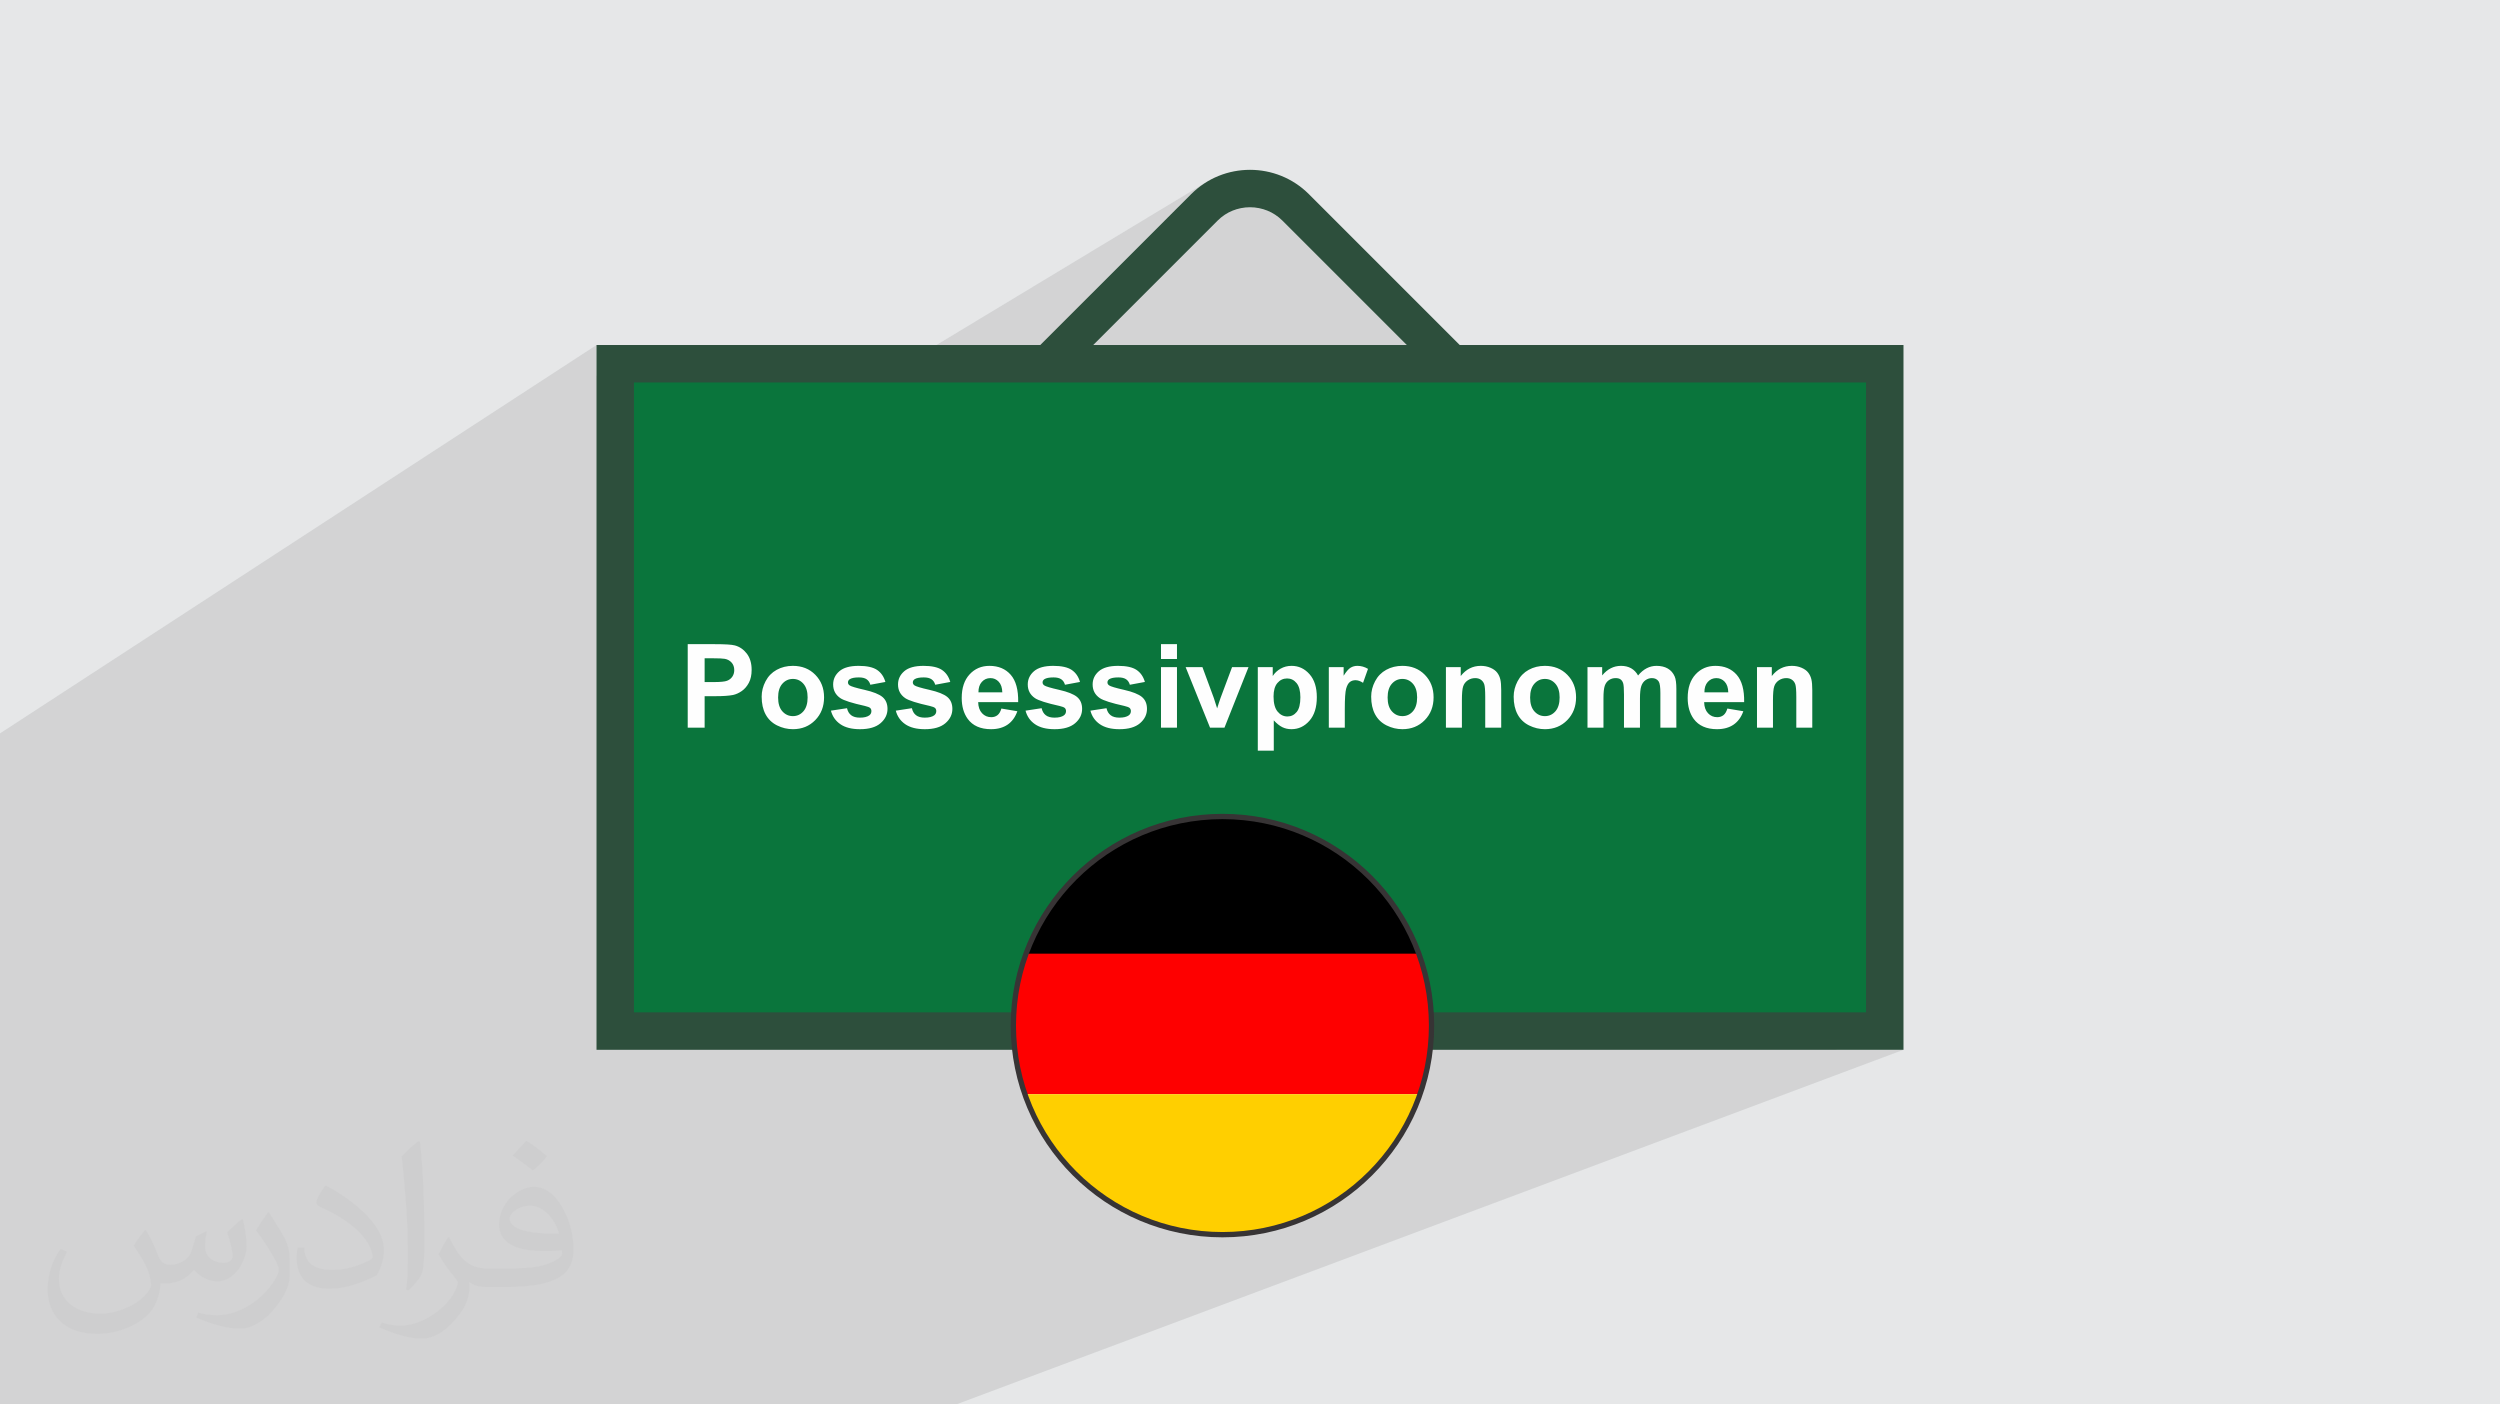 <?xml version="1.0" encoding="UTF-8"?>
<!DOCTYPE svg PUBLIC "-//W3C//DTD SVG 1.1//EN" "http://www.w3.org/Graphics/SVG/1.1/DTD/svg11.dtd">
<!-- Creator: CorelDRAW 2020 (64-Bit) -->
<svg xmlns="http://www.w3.org/2000/svg" xml:space="preserve" width="94.192mm" height="52.917mm" version="1.1" style="shape-rendering:geometricPrecision; text-rendering:geometricPrecision; image-rendering:optimizeQuality; fill-rule:evenodd; clip-rule:evenodd"
viewBox="0 0 9404.92 5283.66"
 xmlns:xlink="http://www.w3.org/1999/xlink"
 xmlns:xodm="http://www.corel.com/coreldraw/odm/2003">
 <defs>
  <style type="text/css">
   <![CDATA[
    .str0 {stroke:#373435;stroke-width:19.97;stroke-miterlimit:22.926}
    .fil10 {fill:none}
    .fil4 {fill:#0A753C}
    .fil7 {fill:black}
    .fil0 {fill:#E6E7E8}
    .fil8 {fill:#FE0000}
    .fil6 {fill:#FEFEFE}
    .fil9 {fill:#FFCF00}
    .fil5 {fill:#FEFEFE;fill-rule:nonzero}
    .fil3 {fill:#2D4F3C;fill-rule:nonzero}
    .fil2 {fill:#373435;fill-opacity:0.031}
    .fil1 {fill:#2B2A29;fill-opacity:0.102}
   ]]>
  </style>
    <clipPath id="id0">
     <path d="M4598.82 3071.59c434.43,0 786.61,352.18 786.61,786.61 0,434.44 -352.18,786.62 -786.61,786.62 -434.43,0 -786.61,-352.18 -786.61,-786.62 0,-434.43 352.18,-786.61 786.61,-786.61z"/>
    </clipPath>
 </defs>
 <g id="Layer_x0020_1">
  <polygon class="fil0" points="-0,0 9404.92,0 9404.92,5283.66 -0,5283.66 "/>
  <polygon class="fil1" points="3383.27,5283.66 3173.83,5283.66 3088.27,5283.66 2954.59,5283.66 2874.34,5283.66 1936.96,5283.66 1485.12,5283.66 643.75,5283.66 277.01,5283.66 -0,5283.66 -0,5043.81 -0,4982.14 -0,4516.93 -0,4505.53 -0,4496.49 -0,4486.4 -0,4413.36 -0,4412.25 -0,4400.45 -0,4396.96 -0,4381.32 -0,4321.69 -0,4291.03 -0,4241.91 -0,4220.67 -0,4192.91 -0,4187.71 -0,4177.89 -0,4154.21 -0,4132.35 -0,4116.44 -0,4100.85 -0,4004.81 -0,3953.12 -0,3896.99 -0,3761.16 -0,3744.52 -0,3468.13 -0,2957.68 -0,2858.72 -0,2758.92 2244.05,1297.91 2244.05,1413.73 2314.51,1368.36 3406.1,1368.36 4543.24,682.08 4530.06,690.29 4517.22,699.22 4504.75,708.87 4492.68,719.22 4481.03,730.29 4104.26,1107.06 4614.79,803.46 4622.21,799.35 4629.78,795.63 4637.5,792.29 4645.34,789.35 4653.29,786.81 4661.33,784.65 4669.46,782.89 4677.65,781.53 4685.89,780.54 4694.16,779.96 4702.45,779.76 4710.74,779.96 4719.02,780.54 4727.25,781.53 4735.44,782.89 4743.57,784.65 4751.62,786.81 4759.56,789.35 4767.4,792.29 4775.12,795.63 4782.69,799.35 4790.11,803.46 4797.35,807.97 4804.4,812.86 4811.25,818.15 4817.88,823.83 4824.27,829.9 5362.71,1368.36 7090.41,1368.36 7090.41,3878.85 6904.49,3949.3 7160.86,3949.3 3596.45,5283.66 "/>
  <path class="fil2" d="M548.54 4627.69c17.95,27.21 29.6,53.36 40.96,82.43 8.45,16.91 12.93,48.09 52.57,48.09 11.61,0 28.28,-3.42 43.06,-11.61 16.63,-8.73 29.32,-21.94 35.94,-42l15.85 -53.36 38.57 -19.02 2.64 2.64c-5.27,20.09 -6.59,39.36 -6.59,54.43 0,44.63 38.57,61.56 69.22,61.56 17.95,0 34.09,-8.73 34.09,-25.11 0,-21.13 -8.98,-57.06 -20.62,-89.29 17.95,-17.95 35.94,-35.94 56.53,-50.47l3.17 1.6c8.98,38.04 14,75.56 14,100.66 0,24.57 -10.83,51.79 -19.81,69.49 -18.49,34.87 -51.25,62.62 -90.87,62.62 -30.1,0 -63.65,-15.07 -86.66,-43.06l-1.32 0c-21.66,26.96 -55.22,51.25 -108.86,51.25l-16.63 0c-2.64,35.41 -10.29,60.49 -21.94,82.95 -31.95,62.34 -126.81,106.47 -216.1,106.47 -124.17,0 -186.51,-71.59 -186.51,-166.96 0,-58.91 19.27,-113.6 48.88,-152.42l24.29 10.04c-18.49,35.41 -30.91,68.68 -30.91,101.45 0,89.29 72.66,131.83 156.4,131.83 77.68,0 173.83,-49.41 191.28,-106.72 -6.59,-62.62 -30.1,-91.93 -66.04,-148.99 10.83,-19.02 24.83,-38.04 42.28,-58.38l3.17 0 0 0 0 0 -0.02 -0.09zm1432.13 -336.04c26.15,16.39 51.79,35.66 76.87,57.85 -14,19.81 -31.45,37.79 -53.11,53.64 -25.11,-20.34 -50.19,-37.79 -75.84,-56.27 17.42,-19.55 34.62,-38.29 52.04,-55.22l0 0 0 0 0 0 0 0 0 0 0.03 0zm13.47 244.11c-42.28,0 -76.87,27.75 -76.87,48.34 0,44.13 84.53,57.85 185.72,57.31 -12.68,-51.79 -57.06,-105.68 -108.86,-105.68l0.01 0.03zm-94.86 236.19c54.96,0 103.04,-1.6 139.74,-10.83 40.96,-10.29 75.56,-30.91 75.56,-45.17 0,-3.7 0,-8.19 -1.32,-11.89 -22.98,2.11 -49.41,2.11 -72.38,2.11 -74.49,0 -131.55,-16.91 -154.02,-58.66 -5.55,-11.61 -9.51,-24.57 -9.51,-39.36 0,-40.43 17.42,-79.79 48.09,-107 25.61,-22.45 53.89,-36.44 82.67,-36.44 52.04,0 93.51,41.75 122.57,107.54 15.85,35.94 26.68,77.4 26.68,129.72 0,34.87 -9.51,64.19 -31.17,85.85 -40.43,39.11 -114.92,53.89 -229.04,53.89l-51.79 0 0 0 -13.47 0c-28.28,0 -48.62,-5.02 -64.72,-17.42l-2.64 0c0.79,6.59 1.32,12.93 1.32,19.02 0,25.61 -8.45,58.38 -25.61,84.53 -50.72,75.3 -105.68,108.04 -153.24,108.04 -48.09,0 -107,-18.49 -160.11,-42.54l9.51 -18.49c17.17,7.13 40.96,11.89 73.7,11.89 85.85,0 198.66,-82.43 212.66,-163 -3.17,-6.59 -8.98,-15.32 -17.17,-24.57 -25.11,-29.85 -40.96,-54.68 -55.75,-80.83 12.68,-25.11 24.29,-45.17 35.13,-63.4l4.49 -0.53c36.72,74.77 69.99,117.55 144.23,117.55l11.61 0 0 0 53.89 0 0 0 0 0 0 0 0 0 0 0 0.09 0.01zm-371.98 79c6.34,-34.34 6.87,-72.91 6.87,-108.86l0 -53.36c0,-99.6 -12.68,-244.36 -22.98,-338.68 17.95,-19.27 43.06,-42 62.87,-57.31l5.81 1.6c13.47,118.62 16.63,256 16.63,383.06 0,33.3 -1.32,65.79 -4.49,89.55 -1.85,30.1 -19.27,52.83 -56.53,87.7l-8.19 -3.7zm-382.8 -157.19c1.85,46.77 24.83,83.49 105.15,83.49 49.93,0 92.19,-12.93 138.96,-35.13 8.45,-3.7 12.93,-8.73 12.93,-12.93 0,-29.32 -22.45,-68.15 -60.23,-103.55 -36.72,-33.3 -85.34,-62.62 -130.76,-82.18 -15.6,-6.59 -20.62,-13.47 -20.62,-20.09 0,-13.47 17.95,-41.75 32.77,-62.09l5.02 -0.53c52.04,27.21 110.17,67.64 153.24,112.53 39.11,41.47 63.4,83.49 63.4,129.19 0,33.81 -10.29,65.51 -26.96,95.11 -57.06,28.79 -117.83,50.72 -178.06,50.72 -73.17,0 -123.1,-34.34 -123.1,-114.92 0,-8.73 0,-22.19 3.17,-39.64l25.11 0 0 0 0 0 0 0 0 0 0 0 -0.02 0zm-132.37 -132.9l45.45 73.45c16.63,27.21 32.23,56.81 32.23,103.55l0 59.7c0,48.34 -30.91,100.13 -80.83,151.38 -39.11,34.62 -73.7,49.41 -105.68,49.41 -47.55,0 -101.98,-14.79 -164.85,-41.75l7.13 -18.49c19.81,5.27 42.79,9.77 71.06,9.77 90.36,-0.53 182.8,-66.57 225.08,-147.15 5.02,-9.26 6.87,-17.95 6.87,-24.04 0,-9.26 -5.02,-19.55 -8.98,-28.79 -22.98,-43.31 -48.62,-82.95 -76.87,-119.68 14.79,-23.25 29.6,-45.7 45.7,-67.9l3.7 0.53 0 0 0 0 0 0 0 0 0 0 -0.02 0.01z"/>
  <path class="fil3" d="M3448.05 1763.28l1032.98 -1032.99c60.96,-60.96 141.23,-91.44 221.42,-91.44 80.2,0 160.47,30.48 221.42,91.44l1032.98 1032.99c60.97,60.97 91.45,141.25 91.45,221.42 0,80.18 -30.48,160.45 -91.44,221.41l-1032.99 1032.99c-60.96,60.96 -141.23,91.44 -221.42,91.44 -80.2,0 -160.47,-30.48 -221.42,-91.44l-1032.98 -1032.98c-60.95,-60.97 -91.45,-141.25 -91.45,-221.42 0,-80.21 30.5,-160.46 91.45,-221.42zm1132.59 -933.38l-1032.98 1032.99c-33.43,33.43 -50.15,77.6 -50.15,121.82 0,44.21 16.72,88.39 50.14,121.81l1032.99 1032.99c33.43,33.43 77.59,50.14 121.82,50.14 44.22,0 88.39,-16.71 121.82,-50.14l1032.98 -1032.98c33.43,-33.44 50.15,-77.6 50.15,-121.82 0,-44.21 -16.71,-88.38 -50.14,-121.81l-1032.99 -1033c-33.43,-33.43 -77.59,-50.14 -121.82,-50.14 -44.22,0 -88.39,16.71 -121.82,50.14z"/>
  <rect class="fil4" x="2314.51" y="1368.36" width="4775.9" height="2510.49"/>
  <path class="fil3" d="M2314.51 1297.91l4846.35 0 0 2651.4 -4916.81 0 0 -2651.4 70.45 0zm4705.45 140.91l-4634.99 0 0 2369.58 4634.99 0 0 -2369.58z"/>
  <path class="fil5" d="M2587.18 2737.48l0 -314.17 101.73 0c38.54,0 63.62,1.54 75.33,4.68 17.99,4.75 33.05,15 45.19,30.79 12.14,15.8 18.21,36.2 18.21,61.21 0,19.31 -3.51,35.47 -10.46,48.63 -7.02,13.17 -15.87,23.48 -26.62,31.01 -10.74,7.46 -21.72,12.43 -32.83,14.85 -15.14,3 -37,4.53 -65.67,4.53l-41.25 0 0 118.47 -63.62 0zm63.62 -261.07l0 89.51 34.59 0c24.94,0 41.54,-1.69 49.95,-4.98 8.41,-3.29 14.99,-8.41 19.74,-15.5 4.75,-7.02 7.17,-15.14 7.17,-24.5 0,-11.48 -3.36,-20.92 -10.01,-28.38 -6.73,-7.46 -15.14,-12.13 -25.45,-14.04 -7.54,-1.39 -22.68,-2.12 -45.49,-2.12l-30.49 0zm214.57 144.43c0,-20.04 4.9,-39.42 14.77,-58.14 9.88,-18.79 23.84,-33.05 41.91,-42.93 18.06,-9.88 38.17,-14.85 60.48,-14.85 34.45,0 62.61,11.19 84.61,33.57 22.02,22.45 32.98,50.68 32.98,84.9 0,34.52 -11.11,63.11 -33.27,85.79 -22.24,22.67 -50.16,34 -83.88,34 -20.84,0 -40.74,-4.75 -59.67,-14.19 -18.87,-9.43 -33.28,-23.25 -43.15,-41.54 -9.87,-18.2 -14.77,-40.44 -14.77,-66.62zm61.87 3.22c0,22.6 5.34,39.93 16.02,51.92 10.75,12.07 23.91,18.06 39.64,18.06 15.65,0 28.81,-5.99 39.41,-18.06 10.6,-11.99 15.95,-29.47 15.95,-52.36 0,-22.31 -5.34,-39.49 -15.95,-51.48 -10.6,-12.06 -23.76,-18.06 -39.41,-18.06 -15.73,0 -28.89,6 -39.64,18.06 -10.67,11.99 -16.02,29.33 -16.02,51.92zm198.7 49.37l60.55 -9.22c2.56,11.63 7.76,20.48 15.66,26.48 7.82,6.06 18.86,9.07 32.98,9.07 15.58,0 27.28,-2.86 35.18,-8.56 5.26,-4.02 7.9,-9.44 7.9,-16.17 0,-4.53 -1.47,-8.34 -4.31,-11.33 -3.01,-2.86 -9.74,-5.56 -20.12,-7.97 -48.63,-10.75 -79.42,-20.56 -92.43,-29.41 -18.06,-12.36 -27.06,-29.47 -27.06,-51.33 0,-19.82 7.82,-36.42 23.39,-49.87 15.58,-13.46 39.71,-20.19 72.4,-20.19 31.15,0 54.34,5.12 69.47,15.29 15.14,10.23 25.6,25.3 31.3,45.27l-56.6 10.52c-2.42,-8.92 -7.09,-15.8 -13.89,-20.55 -6.81,-4.75 -16.53,-7.09 -29.19,-7.09 -15.94,0 -27.35,2.19 -34.3,6.65 -4.6,3.15 -6.87,7.24 -6.87,12.21 0,4.31 1.97,7.98 5.99,10.97 5.49,4.02 24.28,9.66 56.46,16.96 32.17,7.32 54.63,16.24 67.35,26.84 12.65,10.67 18.94,25.67 18.94,44.83 0,20.84 -8.71,38.83 -26.18,53.82 -17.4,15 -43.22,22.53 -77.44,22.53 -31.01,0 -55.59,-6.29 -73.72,-18.79 -18.06,-12.5 -29.91,-29.48 -35.47,-50.97zm244.04 0l60.55 -9.22c2.56,11.63 7.76,20.48 15.66,26.48 7.82,6.06 18.86,9.07 32.98,9.07 15.58,0 27.28,-2.86 35.18,-8.56 5.26,-4.02 7.9,-9.44 7.9,-16.17 0,-4.53 -1.47,-8.34 -4.31,-11.33 -3.01,-2.86 -9.74,-5.56 -20.12,-7.97 -48.63,-10.75 -79.42,-20.56 -92.43,-29.41 -18.06,-12.36 -27.06,-29.47 -27.06,-51.33 0,-19.82 7.82,-36.42 23.39,-49.87 15.58,-13.46 39.71,-20.19 72.4,-20.19 31.15,0 54.34,5.12 69.47,15.29 15.14,10.23 25.6,25.3 31.3,45.27l-56.6 10.52c-2.42,-8.92 -7.09,-15.8 -13.89,-20.55 -6.81,-4.75 -16.53,-7.09 -29.19,-7.09 -15.94,0 -27.35,2.19 -34.3,6.65 -4.6,3.15 -6.87,7.24 -6.87,12.21 0,4.31 1.97,7.98 5.99,10.97 5.49,4.02 24.28,9.66 56.46,16.96 32.17,7.32 54.63,16.24 67.35,26.84 12.65,10.67 18.94,25.67 18.94,44.83 0,20.84 -8.71,38.83 -26.18,53.82 -17.4,15 -43.22,22.53 -77.44,22.53 -31.01,0 -55.59,-6.29 -73.72,-18.79 -18.06,-12.5 -29.91,-29.48 -35.47,-50.97zm397.18 -7.9l60.11 10.09c-7.68,22.01 -19.89,38.76 -36.49,50.31 -16.67,11.48 -37.51,17.25 -62.46,17.25 -39.56,0 -68.89,-12.94 -87.83,-38.83 -14.99,-20.77 -22.53,-46.95 -22.53,-78.61 0,-37.74 9.88,-67.36 29.55,-88.72 19.67,-21.43 44.61,-32.1 74.75,-32.1 33.78,0 60.48,11.19 80.07,33.57 19.53,22.38 28.9,56.67 28.02,102.89l-150.51 0c0.44,17.84 5.27,31.74 14.56,41.69 9.22,9.94 20.77,14.92 34.52,14.92 9.44,0 17.33,-2.56 23.69,-7.68 6.44,-5.12 11.26,-13.38 14.56,-24.79zm3.5 -60.99c-0.44,-17.48 -4.9,-30.79 -13.46,-39.86 -8.55,-9.15 -18.94,-13.68 -31.22,-13.68 -13.09,0 -23.91,4.83 -32.47,14.41 -8.56,9.59 -12.72,22.68 -12.58,39.13l89.73 0zm87.4 68.89l60.55 -9.22c2.56,11.63 7.76,20.48 15.66,26.48 7.82,6.06 18.86,9.07 32.98,9.07 15.58,0 27.28,-2.86 35.18,-8.56 5.26,-4.02 7.9,-9.44 7.9,-16.17 0,-4.53 -1.47,-8.34 -4.31,-11.33 -3.01,-2.86 -9.74,-5.56 -20.12,-7.97 -48.63,-10.75 -79.42,-20.56 -92.43,-29.41 -18.06,-12.36 -27.06,-29.47 -27.06,-51.33 0,-19.82 7.82,-36.42 23.39,-49.87 15.58,-13.46 39.71,-20.19 72.4,-20.19 31.15,0 54.34,5.12 69.47,15.29 15.14,10.23 25.6,25.3 31.3,45.27l-56.6 10.52c-2.42,-8.92 -7.09,-15.8 -13.89,-20.55 -6.81,-4.75 -16.53,-7.09 -29.19,-7.09 -15.94,0 -27.35,2.19 -34.3,6.65 -4.6,3.15 -6.87,7.24 -6.87,12.21 0,4.31 1.97,7.98 5.99,10.97 5.49,4.02 24.28,9.66 56.46,16.96 32.17,7.32 54.63,16.24 67.35,26.84 12.65,10.67 18.94,25.67 18.94,44.83 0,20.84 -8.71,38.83 -26.18,53.82 -17.4,15 -43.22,22.53 -77.44,22.53 -31.01,0 -55.59,-6.29 -73.72,-18.79 -18.06,-12.5 -29.91,-29.48 -35.47,-50.97zm244.04 0l60.55 -9.22c2.56,11.63 7.76,20.48 15.66,26.48 7.82,6.06 18.86,9.07 32.98,9.07 15.58,0 27.28,-2.86 35.18,-8.56 5.26,-4.02 7.9,-9.44 7.9,-16.17 0,-4.53 -1.47,-8.34 -4.31,-11.33 -3.01,-2.86 -9.74,-5.56 -20.12,-7.97 -48.63,-10.75 -79.42,-20.56 -92.43,-29.41 -18.06,-12.36 -27.06,-29.47 -27.06,-51.33 0,-19.82 7.82,-36.42 23.39,-49.87 15.58,-13.46 39.71,-20.19 72.4,-20.19 31.15,0 54.34,5.12 69.47,15.29 15.14,10.23 25.6,25.3 31.3,45.27l-56.6 10.52c-2.42,-8.92 -7.09,-15.8 -13.89,-20.55 -6.81,-4.75 -16.53,-7.09 -29.19,-7.09 -15.94,0 -27.35,2.19 -34.3,6.65 -4.6,3.15 -6.87,7.24 -6.87,12.21 0,4.31 1.97,7.98 5.99,10.97 5.49,4.02 24.28,9.66 56.46,16.96 32.17,7.32 54.63,16.24 67.35,26.84 12.65,10.67 18.94,25.67 18.94,44.83 0,20.84 -8.71,38.83 -26.18,53.82 -17.4,15 -43.22,22.53 -77.44,22.53 -31.01,0 -55.59,-6.29 -73.72,-18.79 -18.06,-12.5 -29.91,-29.48 -35.47,-50.97zm265.54 -194.39l0 -55.73 60.12 0 0 55.73 -60.12 0zm0 258.45l0 -227.73 60.12 0 0 227.73 -60.12 0zm184.51 0l-91.78 -227.73 63.18 0 42.86 116.2 12.43 38.83c3.29,-9.88 5.41,-16.39 6.21,-19.53 2.05,-6.43 4.17,-12.87 6.51,-19.3l43.44 -116.2 61.87 0 -90.46 227.73 -54.26 0zm179.68 -227.73l56.16 0 0 33.42c7.32,-11.41 17.11,-20.63 29.55,-27.72 12.43,-7.02 26.26,-10.53 41.4,-10.53 26.4,0 48.85,10.38 67.28,31.15 18.43,20.7 27.64,49.65 27.64,86.66 0,38.1 -9.29,67.65 -27.86,88.79 -18.57,21.14 -41.1,31.66 -67.58,31.66 -12.57,0 -23.98,-2.49 -34.22,-7.53 -10.16,-4.97 -20.99,-13.53 -32.25,-25.67l0 113.94 -60.12 0 0 -314.16zm59.24 110.35c0,25.66 5.04,44.6 15.21,56.89 10.09,12.21 22.46,18.35 36.93,18.35 13.97,0 25.59,-5.63 34.89,-16.89 9.29,-11.26 13.89,-29.69 13.89,-55.36 0,-23.98 -4.75,-41.76 -14.33,-53.39 -9.51,-11.62 -21.36,-17.4 -35.48,-17.4 -14.7,0 -26.91,5.7 -36.56,17.11 -9.73,11.41 -14.55,28.31 -14.55,50.68zm268.02 117.37l-60.12 0 0 -227.73 55.73 0 0 32.32c9.59,-15.29 18.21,-25.3 25.89,-30.05 7.68,-4.75 16.39,-7.1 26.11,-7.1 13.75,0 26.98,3.8 39.71,11.33l-18.65 52.51c-10.16,-6.58 -19.6,-9.88 -28.3,-9.88 -8.49,0 -15.66,2.35 -21.51,6.95 -5.84,4.68 -10.45,13.02 -13.82,25.16 -3.36,12.14 -5.04,37.58 -5.04,76.27l0 70.2zm99.24 -116.64c0,-20.04 4.9,-39.42 14.77,-58.14 9.88,-18.79 23.84,-33.05 41.91,-42.93 18.06,-9.88 38.17,-14.85 60.48,-14.85 34.45,0 62.61,11.19 84.61,33.57 22.02,22.45 32.98,50.68 32.98,84.9 0,34.52 -11.11,63.11 -33.27,85.79 -22.24,22.67 -50.16,34 -83.88,34 -20.84,0 -40.74,-4.75 -59.67,-14.19 -18.87,-9.43 -33.28,-23.25 -43.15,-41.54 -9.87,-18.2 -14.77,-40.44 -14.77,-66.62zm61.87 3.22c0,22.6 5.34,39.93 16.02,51.92 10.75,12.07 23.91,18.06 39.64,18.06 15.65,0 28.81,-5.99 39.41,-18.06 10.6,-11.99 15.95,-29.47 15.95,-52.36 0,-22.31 -5.34,-39.49 -15.95,-51.48 -10.6,-12.06 -23.76,-18.06 -39.41,-18.06 -15.73,0 -28.89,6 -39.64,18.06 -10.67,11.99 -16.02,29.33 -16.02,51.92zm427.3 113.43l-60.11 0 0 -116.05c0,-24.57 -1.32,-40.45 -3.88,-47.61 -2.63,-7.25 -6.8,-12.8 -12.65,-16.82 -5.85,-4.02 -12.87,-6 -21.06,-6 -10.53,0 -19.97,2.86 -28.3,8.56 -8.42,5.71 -14.12,13.31 -17.19,22.68 -3.15,9.44 -4.67,26.84 -4.67,52.29l0 102.96 -60.12 0 0 -227.73 55.73 0 0 33.42c19.97,-25.52 45.05,-38.25 75.4,-38.25 13.31,0 25.53,2.42 36.56,7.17 11.12,4.82 19.46,10.89 25.09,18.28 5.7,7.46 9.65,15.87 11.84,25.3 2.27,9.44 3.36,22.9 3.36,40.44l0 141.37zm46.88 -116.64c0,-20.04 4.9,-39.42 14.77,-58.14 9.88,-18.79 23.84,-33.05 41.91,-42.93 18.06,-9.88 38.17,-14.85 60.48,-14.85 34.45,0 62.61,11.19 84.61,33.57 22.02,22.45 32.98,50.68 32.98,84.9 0,34.52 -11.11,63.11 -33.27,85.79 -22.24,22.67 -50.16,34 -83.88,34 -20.84,0 -40.74,-4.75 -59.67,-14.19 -18.87,-9.43 -33.28,-23.25 -43.15,-41.54 -9.87,-18.2 -14.77,-40.44 -14.77,-66.62zm61.87 3.22c0,22.6 5.34,39.93 16.02,51.92 10.75,12.07 23.91,18.06 39.64,18.06 15.65,0 28.81,-5.99 39.41,-18.06 10.6,-11.99 15.95,-29.47 15.95,-52.36 0,-22.31 -5.34,-39.49 -15.95,-51.48 -10.6,-12.06 -23.76,-18.06 -39.41,-18.06 -15.73,0 -28.89,6 -39.64,18.06 -10.67,11.99 -16.02,29.33 -16.02,51.92zm215.81 -114.3l55.29 0 0 31.07c19.82,-23.91 43.43,-35.91 70.86,-35.91 14.55,0 27.2,3 37.88,9 10.74,6 19.52,15.07 26.32,27.21 10.02,-12.14 20.85,-21.21 32.4,-27.21 11.55,-6 23.91,-9 37.07,-9 16.67,0 30.79,3.36 42.42,10.16 11.56,6.8 20.19,16.74 25.89,29.91 4.17,9.66 6.22,25.37 6.22,47.1l0 145.38 -60.12 0 0 -129.95c0,-22.6 -2.05,-37.15 -6.21,-43.66 -5.56,-8.55 -14.19,-12.87 -25.74,-12.87 -8.42,0 -16.39,2.57 -23.84,7.68 -7.39,5.19 -12.8,12.73 -16.09,22.61 -3.3,9.94 -4.9,25.59 -4.9,47.02l0 109.18 -60.12 0 0 -124.61c0,-22.09 -1.09,-36.42 -3.22,-42.79 -2.12,-6.44 -5.41,-11.26 -9.94,-14.41 -4.46,-3.15 -10.6,-4.68 -18.28,-4.68 -9.29,0 -17.62,2.49 -25.01,7.46 -7.46,5.05 -12.72,12.22 -15.95,21.65 -3.22,9.44 -4.82,25.09 -4.82,46.88l0 110.5 -60.11 0 0 -227.73zm526.17 155.76l60.11 10.09c-7.68,22.01 -19.89,38.76 -36.49,50.31 -16.67,11.48 -37.51,17.25 -62.46,17.25 -39.56,0 -68.89,-12.94 -87.83,-38.83 -14.99,-20.77 -22.53,-46.95 -22.53,-78.61 0,-37.74 9.88,-67.36 29.55,-88.72 19.67,-21.43 44.61,-32.1 74.75,-32.1 33.78,0 60.48,11.19 80.07,33.57 19.53,22.38 28.9,56.67 28.02,102.89l-150.51 0c0.44,17.84 5.27,31.74 14.56,41.69 9.22,9.94 20.77,14.92 34.52,14.92 9.44,0 17.33,-2.56 23.69,-7.68 6.44,-5.12 11.26,-13.38 14.56,-24.79zm3.5 -60.99c-0.44,-17.48 -4.9,-30.79 -13.46,-39.86 -8.55,-9.15 -18.94,-13.68 -31.22,-13.68 -13.09,0 -23.91,4.83 -32.47,14.41 -8.56,9.59 -12.72,22.68 -12.58,39.13l89.73 0zm316 132.95l-60.11 0 0 -116.05c0,-24.57 -1.32,-40.45 -3.88,-47.61 -2.63,-7.25 -6.8,-12.8 -12.65,-16.82 -5.85,-4.02 -12.87,-6 -21.06,-6 -10.53,0 -19.97,2.86 -28.3,8.56 -8.42,5.71 -14.12,13.31 -17.19,22.68 -3.15,9.44 -4.67,26.84 -4.67,52.29l0 102.96 -60.12 0 0 -227.73 55.73 0 0 33.42c19.97,-25.52 45.05,-38.25 75.4,-38.25 13.31,0 25.53,2.42 36.56,7.17 11.12,4.82 19.46,10.89 25.09,18.28 5.7,7.46 9.65,15.87 11.84,25.3 2.27,9.44 3.36,22.9 3.36,40.44l0 141.37z"/>
  <g id="_2017613166944">
   <path class="fil6" d="M4598.82 3071.59c434.43,0 786.61,352.18 786.61,786.61 0,434.44 -352.18,786.62 -786.61,786.62 -434.43,0 -786.61,-352.18 -786.61,-786.62 0,-434.43 352.18,-786.61 786.61,-786.61z"/>
   <g>
   </g>
   <g style="clip-path:url(#id0)">
    <g id="_2017613170352">
     <rect class="fil7" x="3763.87" y="3071.93" width="1669.88" height="528.54"/>
     <rect class="fil8" x="3763.87" y="3587.74" width="1669.88" height="528.54"/>
     <rect class="fil9" x="3763.87" y="4116.28" width="1669.88" height="528.54"/>
    </g>
   </g>
   <path class="fil10" d="M4598.82 3071.59c434.43,0 786.61,352.18 786.61,786.61 0,434.44 -352.18,786.62 -786.61,786.62 -434.43,0 -786.61,-352.18 -786.61,-786.62 0,-434.43 352.18,-786.61 786.61,-786.61z"/>
   <path class="fil10" d="M4598.82 3071.59c434.43,0 786.61,352.18 786.61,786.61 0,434.44 -352.18,786.62 -786.61,786.62 -434.43,0 -786.61,-352.18 -786.61,-786.62 0,-434.43 352.18,-786.61 786.61,-786.61z"/>
   <path class="fil10 str0" d="M4598.82 3071.59c434.43,0 786.61,352.18 786.61,786.61 0,434.44 -352.18,786.62 -786.61,786.62 -434.43,0 -786.61,-352.18 -786.61,-786.62 0,-434.43 352.18,-786.61 786.61,-786.61z"/>
  </g>
 </g>
</svg>
